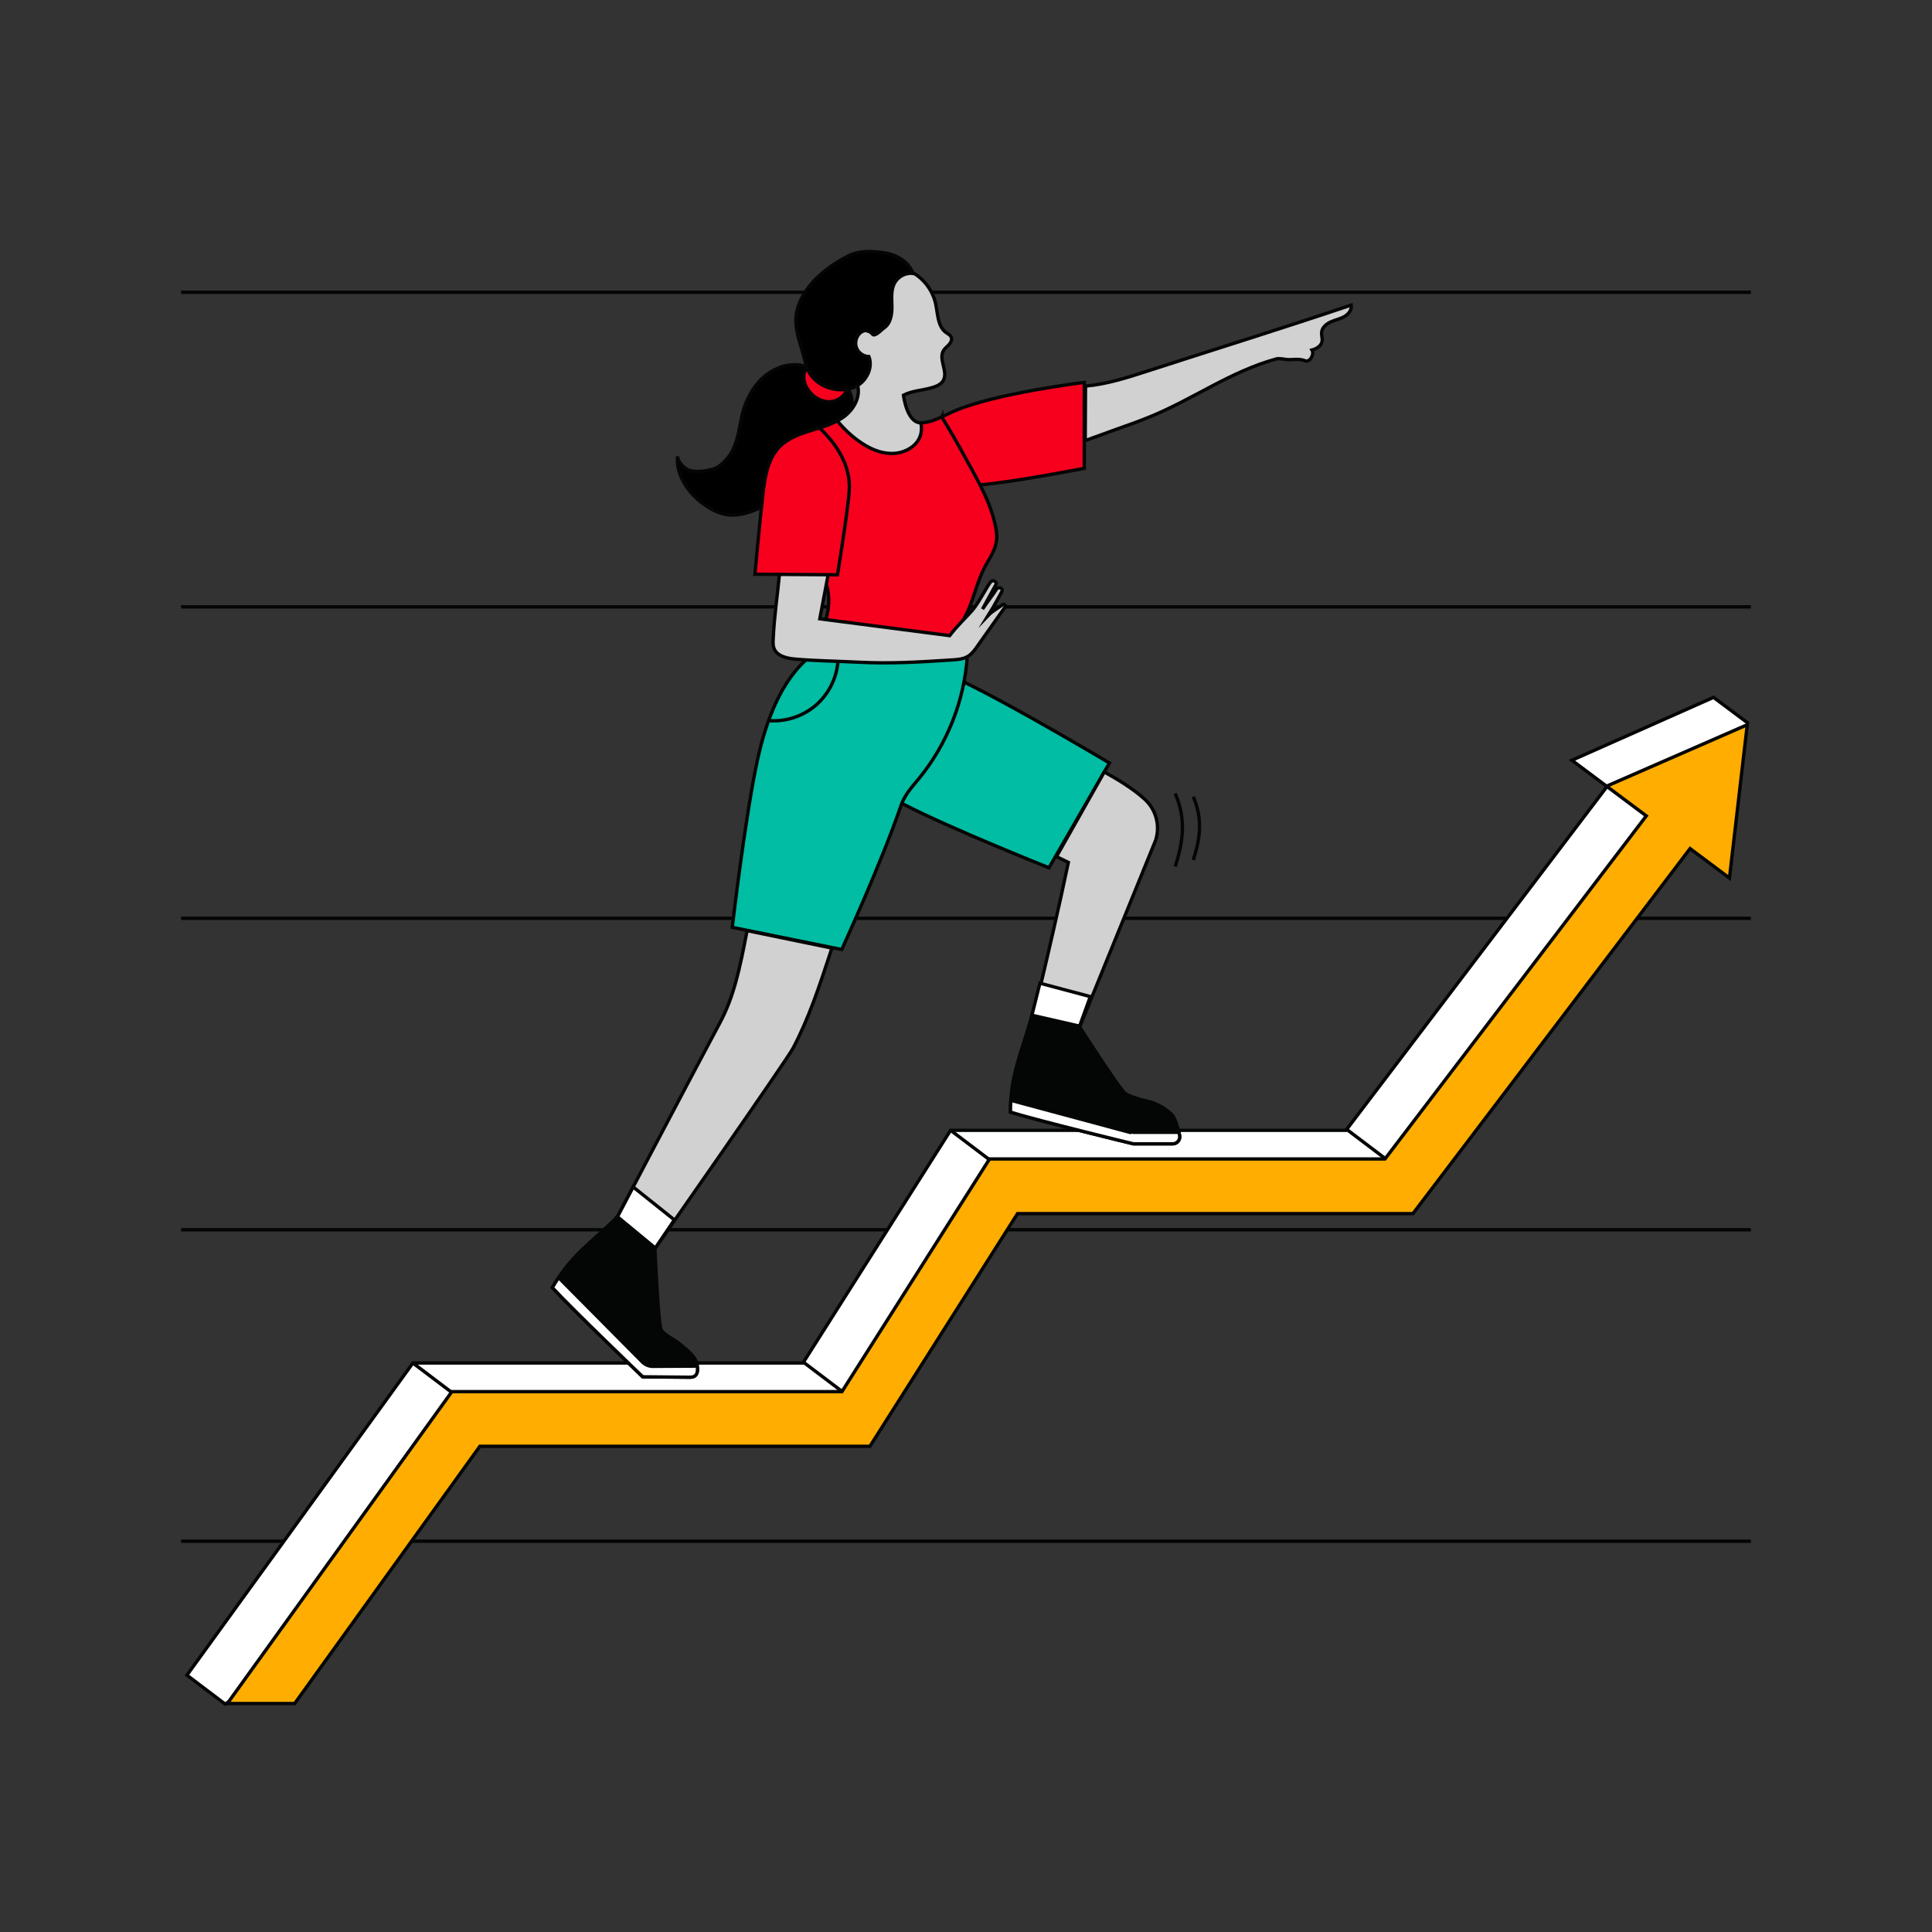 <svg width="576" height="576" viewBox="0 0 576 576" fill="none" xmlns="http://www.w3.org/2000/svg">
<rect x="0" y="0" width="576" height="576" fill="#333333" stroke="none"/>
<path d="M54 459.495H522" stroke="#040505" stroke-miterlimit="10"/>
<path d="M54 366.638H522" stroke="#040505" stroke-miterlimit="10"/>
<path d="M54 273.781H522" stroke="#040505" stroke-miterlimit="10"/>
<path d="M54 180.923H522" stroke="#040505" stroke-miterlimit="10"/>
<path d="M54 87.138H522" stroke="#040505" stroke-miterlimit="10"/>
<path d="M483.905 228.166L401.287 336.991H283.396L239.395 406.353H123.108L55.726 499.428L67.073 508.015L78.413 501.933L137.676 419.91H252.336L298.285 350.771H414.663L498.618 239.118L483.905 228.166Z" fill="white" stroke="#040505" stroke-miterlimit="10"/>
<path d="M521.203 215.641L510.858 207.912L468.629 226.665L478.975 234.393" fill="white"/>
<path d="M521.203 215.641L510.858 207.912L468.629 226.665L478.975 234.393" stroke="#040505" stroke-miterlimit="10"/>
<path d="M401.351 336.6L412.698 345.188" stroke="#040505" stroke-miterlimit="10"/>
<path d="M283.471 337.03L294.818 345.617" stroke="#040505" stroke-miterlimit="10"/>
<path d="M239.596 406.168L250.944 414.757" stroke="#040505" stroke-miterlimit="10"/>
<path d="M123.362 406.562L134.71 415.15" stroke="#040505" stroke-miterlimit="10"/>
<path d="M478.974 234.392L490.819 243.246L412.908 345.533H295.018L251.015 414.892H134.728L67.777 507.889H87.855L143.077 431.189H259.364L303.365 361.827H421.255L503.874 253.001L515.619 261.783L520.929 216.07L478.974 234.392Z" fill="#FFAD00" stroke="#040505" stroke-miterlimit="10"/>
<path d="M269.279 239.73C283.487 247.079 312.74 258.716 312.74 258.716L330.767 227.481C330.767 227.481 302.841 210.823 287.652 203.474L267.418 237.006L269.28 239.729L269.279 239.73Z" fill="#00BDA3" stroke="#040505" stroke-miterlimit="10"/>
<path d="M329.229 230.144C333.606 232.564 337.943 235.256 341.267 238.269C344.648 241.335 345.925 246.092 344.561 250.446L317.048 318.11L305.354 313.823C305.354 313.823 312.969 283.542 318.517 257.123L314.974 255.387L329.229 230.144V230.144Z" fill="#D1D1D1" stroke="#040505" stroke-miterlimit="10"/>
<path d="M323.631 115.1C329.949 114.556 336.156 112.553 342.188 110.599C362.48 104.024 382.65 97.775 402.859 90.947C403.097 92.364 402.022 93.703 400.769 94.405C399.516 95.107 398.07 95.379 396.759 95.965C395.449 96.551 394.184 97.614 394.031 99.041C393.948 99.813 394.202 100.583 394.2 101.36C394.195 102.919 392.665 103.983 391.151 104.351C391.93 105.636 390.489 108.147 389.106 107.561C387.385 106.832 385.3 107.315 383.802 107.2C382.818 107.123 381.446 106.754 380.495 107.016C366.828 110.781 356.088 118.803 342.982 124.203C339.634 125.584 336.217 126.79 332.802 127.996C330.082 128.956 326.258 130.4 323.54 131.361L323.631 115.1V115.1Z" fill="#D1D1D1" stroke="#040505" stroke-miterlimit="10"/>
<path d="M252.982 116.024C253.661 117.801 254.674 119.555 253.539 122.45C247.079 138.935 234.697 147.744 226.898 151.295C219.099 154.845 215.209 153.897 210.342 150.69C205.476 147.484 201.452 141.741 202.003 136.045C202.059 137.797 204.233 140.018 205.953 140.362C208.249 140.822 210.79 140.387 212.476 139.902C214.168 139.416 215.223 138.386 216.442 137.116C218.641 134.825 219.624 131.641 220.284 128.534C220.943 125.427 221.367 122.22 222.725 119.348C225.056 114.419 227.997 111.107 233.146 109.311C234.957 108.68 239.17 108.284 240.469 109.694L252.982 116.022V116.024Z" fill="black" stroke="#040505" stroke-miterlimit="10"/>
<path d="M252.447 116.241C251.702 118.381 249.412 119.779 247.145 119.778C244.879 119.777 242.722 118.531 241.303 116.764C240.137 115.313 239.408 113.428 239.679 111.587C239.767 110.987 239.982 110.368 240.451 109.984L252.447 116.241Z" fill="#F6001E" stroke="#040505" stroke-miterlimit="10"/>
<path d="M288.374 195.753C287.482 208.985 282.361 221.901 273.942 232.147C271.764 234.797 269.712 236.973 268.604 240.22C262.864 257.086 250.955 283.092 250.955 283.092L218.312 276.478C218.312 276.478 222.242 242.804 225.895 226.273C228.316 215.316 232.737 202.816 241.458 195.753H288.374V195.753Z" fill="#00BDA3" stroke="#040505" stroke-miterlimit="10"/>
<path d="M249.804 197.451C249.36 202.4 246.903 207.139 243.114 210.355C239.325 213.57 234.25 215.225 229.295 214.859" stroke="#040505" stroke-miterlimit="10"/>
<path d="M184.09 362.768C176.055 370.795 170.327 374.045 164.676 383.896C170.922 390.633 191.622 410.476 191.622 410.476C191.622 410.476 199.877 410.551 205.708 410.599C207.93 410.616 208.192 408.778 207.764 406.597C207.3 404.229 204.439 402.114 202.155 400.31C200.922 399.335 197.923 397.872 197.133 396.513C196.229 394.956 195.235 371.894 195.235 371.894L184.088 362.769L184.09 362.768Z" fill="#040505" stroke="#040505" stroke-miterlimit="10"/>
<path d="M194.467 407.363C193.347 407.317 192.287 406.849 191.499 406.053L166.535 380.888C165.912 381.822 165.294 382.82 164.677 383.896C170.924 390.633 191.624 410.476 191.624 410.476C191.624 410.476 199.878 410.551 205.709 410.599C207.731 410.615 208.149 409.208 207.881 407.291L194.467 407.363V407.363Z" fill="white" stroke="#040505" stroke-miterlimit="10"/>
<path d="M307.647 302.676C304.733 313.653 301.196 320.213 301.259 331.57C310.045 334.257 337.911 341.015 337.911 341.015H349.62C350.974 341.015 351.972 339.755 351.667 338.434C351.18 336.32 350.405 333.522 349.537 332.531C347.946 330.717 344.852 328.857 341.729 328.214C340.19 327.897 337.028 326.951 335.662 326.172C334.099 325.28 321.653 305.838 321.653 305.838L307.647 302.675V302.676Z" fill="#040505" stroke="#040505" stroke-miterlimit="10"/>
<path d="M335.581 337.254C336.663 337.546 336.768 337.494 338.146 337.586H351.465C351.536 337.877 351.605 338.162 351.668 338.435C351.972 339.756 350.975 341.017 349.62 341.017H337.912C337.912 341.017 310.045 334.258 301.26 331.571C301.253 330.343 301.289 329.172 301.361 328.045L335.582 337.255L335.581 337.254Z" fill="white" stroke="#040505" stroke-miterlimit="10"/>
<path d="M325.059 297.123L310.035 293.123L307.647 302.676L321.866 305.937L325.059 297.123Z" fill="white" stroke="#040505" stroke-miterlimit="10"/>
<path d="M350.364 236.545C353.794 244.384 352.648 251.271 350.376 258.351" stroke="#040505" stroke-miterlimit="10"/>
<path d="M355.753 237.526C358.72 244.307 357.729 250.263 355.763 256.388" stroke="#040505" stroke-miterlimit="10"/>
<path d="M280.78 124.293C281.934 123.761 283.068 123.186 284.179 122.692C296.407 117.258 323.264 114.009 323.264 114.009V139.627C323.264 139.627 301.276 143.9 292.061 144.558C290.39 144.836 279.049 141.092 279.26 134.072C279.471 127.052 280.78 124.292 280.78 124.292V124.293Z" fill="#F6001E" stroke="#040505" stroke-miterlimit="10"/>
<path d="M287.039 185.101C290.496 179.271 290.876 173.577 294.332 167.746C295.618 165.577 296.935 163.311 297.147 160.799C297.277 159.246 296.973 157.691 296.636 156.171C294.893 148.301 290.004 140.631 286.182 133.534C284.467 130.349 280.78 124.292 280.78 124.292C278.68 125.262 276.514 126.096 274.301 126.062L249.861 125.348C248.036 126.355 246.031 127.042 244.013 127.667C244.013 127.667 238.532 131.264 237.707 136.257C236.883 141.249 246.374 174.077 246.374 174.077C247.477 178.18 247.171 181.181 246.251 184.672L245.385 187.19L285.243 190.544L287.04 185.1L287.039 185.101Z" fill="#F6001E" stroke="#040505" stroke-miterlimit="10"/>
<path d="M271.904 81.142L257.475 82.125L249.221 94.527L252.982 111.154L255.704 114.992C256.569 118.445 254.506 122.084 251.648 124.207C251.077 124.631 250.479 125.009 249.86 125.349V125.751C252.321 128.652 254.94 130.999 258.223 132.923C261.506 134.847 265.55 135.887 269.155 134.669C272.759 133.45 275.401 130.535 274.575 126.171L274.299 126.064C270.257 125.696 269.363 117.816 269.363 117.816C271.972 116.51 274.591 116.438 277.204 115.749C278.754 115.34 280.466 114.81 281.243 113.408C282.723 110.738 279.706 107.1 281.3 104.496C281.725 103.8 282.419 103.319 282.963 102.711C283.506 102.103 283.91 101.23 283.581 100.483C283.303 99.852 282.612 99.537 282.052 99.134C279.514 97.303 279.618 93.6 278.947 90.543C278.082 86.6 275.444 83.081 271.904 81.142" fill="#D1D1D1"/>
<path d="M271.904 81.142L257.475 82.125L249.221 94.527L252.982 111.154L255.704 114.992C256.569 118.445 254.506 122.084 251.648 124.207C251.077 124.631 250.479 125.009 249.86 125.349V125.751C252.321 128.652 254.94 130.999 258.223 132.923C261.506 134.847 265.55 135.887 269.155 134.669C272.759 133.45 275.401 130.535 274.575 126.171L274.299 126.064C270.257 125.696 269.363 117.816 269.363 117.816C271.972 116.51 274.591 116.438 277.204 115.749C278.754 115.34 280.466 114.81 281.243 113.408C282.723 110.738 279.706 107.1 281.3 104.496C281.725 103.8 282.419 103.319 282.963 102.711C283.506 102.103 283.91 101.23 283.581 100.483C283.303 99.852 282.612 99.537 282.052 99.134C279.514 97.303 279.618 93.6 278.947 90.543C278.082 86.6 275.444 83.081 271.904 81.142" stroke="#040505" stroke-miterlimit="10"/>
<path d="M240.126 108.18C240.984 111.977 243.71 114.158 245.799 115.1C248.887 116.493 252.65 116.683 255.581 114.984C258.511 113.286 260.256 109.48 259.054 106.314C257.454 106.288 255.921 105.214 255.35 103.719C254.779 102.224 255.204 100.402 256.379 99.314C256.952 98.784 257.762 98.417 258.512 98.634C258.771 98.709 259.009 98.849 259.27 98.911C259.637 98.998 260.212 99.923 260.581 99.85C261.693 99.634 262.648 98.406 263.58 97.762C265.552 96.398 265.951 93.668 265.906 91.27C265.861 88.872 265.585 86.307 266.782 84.23C267.852 82.371 270.082 81.253 272.211 81.506C270.913 78.108 267.485 75.989 263.889 75.435C260.294 74.882 256.371 74.598 253.11 76.211C246.858 79.304 240.621 84.258 238.167 90.787C235.843 96.967 238.672 101.74 240.127 108.18H240.126Z" fill="black" stroke="#040505" stroke-miterlimit="10"/>
<path d="M232.41 170.954C231.676 178.487 230.873 183.206 230.51 190.623C230.467 191.496 230.436 192.395 230.727 193.219C231.564 195.575 234.512 196.279 237.004 196.493C243.546 197.052 248.212 197.044 255.56 197.411C265.764 197.921 273.715 197.4 283.911 196.747C285.495 196.645 287.144 196.522 288.511 195.717C289.768 194.977 290.639 193.743 291.474 192.547C294.054 188.844 297.014 184.762 299.594 181.059C299.955 180.531 299.472 179.773 298.737 180.385C298.002 180.997 295.798 182.223 294.695 183.386C296.41 180.63 298.528 176.708 298.69 176.374C299.219 175.294 297.573 174.862 297.129 175.593C296.23 177.072 294.143 179.711 292.919 181.609C294.511 178.608 296.729 174.711 296.992 174.168C297.314 173.502 295.991 172.764 295.431 173.387C294.87 174.01 294.112 175.403 293.501 176.418C292.184 178.607 291.192 180.468 289.667 182.204C287.564 184.6 285.571 186.323 283.121 189.508L244.415 184.486L246.987 170.89L232.411 170.951L232.41 170.954Z" fill="#D1D1D1" stroke="#040505" stroke-miterlimit="10"/>
<path d="M244.013 127.669C243.294 127.892 242.574 128.106 241.859 128.325C238.455 129.367 234.963 130.617 232.459 133.147C228.804 136.84 228.018 142.414 227.421 147.574C226.591 154.752 225.062 171.199 225.062 171.199L249.681 171.367C249.681 171.367 252.419 154.863 253.172 146.702C253.784 139.23 249.814 132.8 244.476 127.717L244.013 127.67V127.669Z" fill="#F6001E" stroke="#040505" stroke-miterlimit="10"/>
<path d="M248.027 282.661C244.108 294.665 241.04 303.778 236.452 312.487C234.554 316.09 195.369 372.084 195.369 372.084L184.088 362.766C184.088 362.766 205.034 322.897 214.648 304.892C218.77 297.175 220.528 288.969 222.732 277.455L248.026 282.66L248.027 282.661Z" fill="#D1D1D1" stroke="#040505" stroke-miterlimit="10"/>
<path d="M188.764 353.878L201.054 363.686L195.37 372.084L184.09 362.767L188.764 353.878Z" fill="white" stroke="#040505" stroke-miterlimit="10"/>
</svg>
